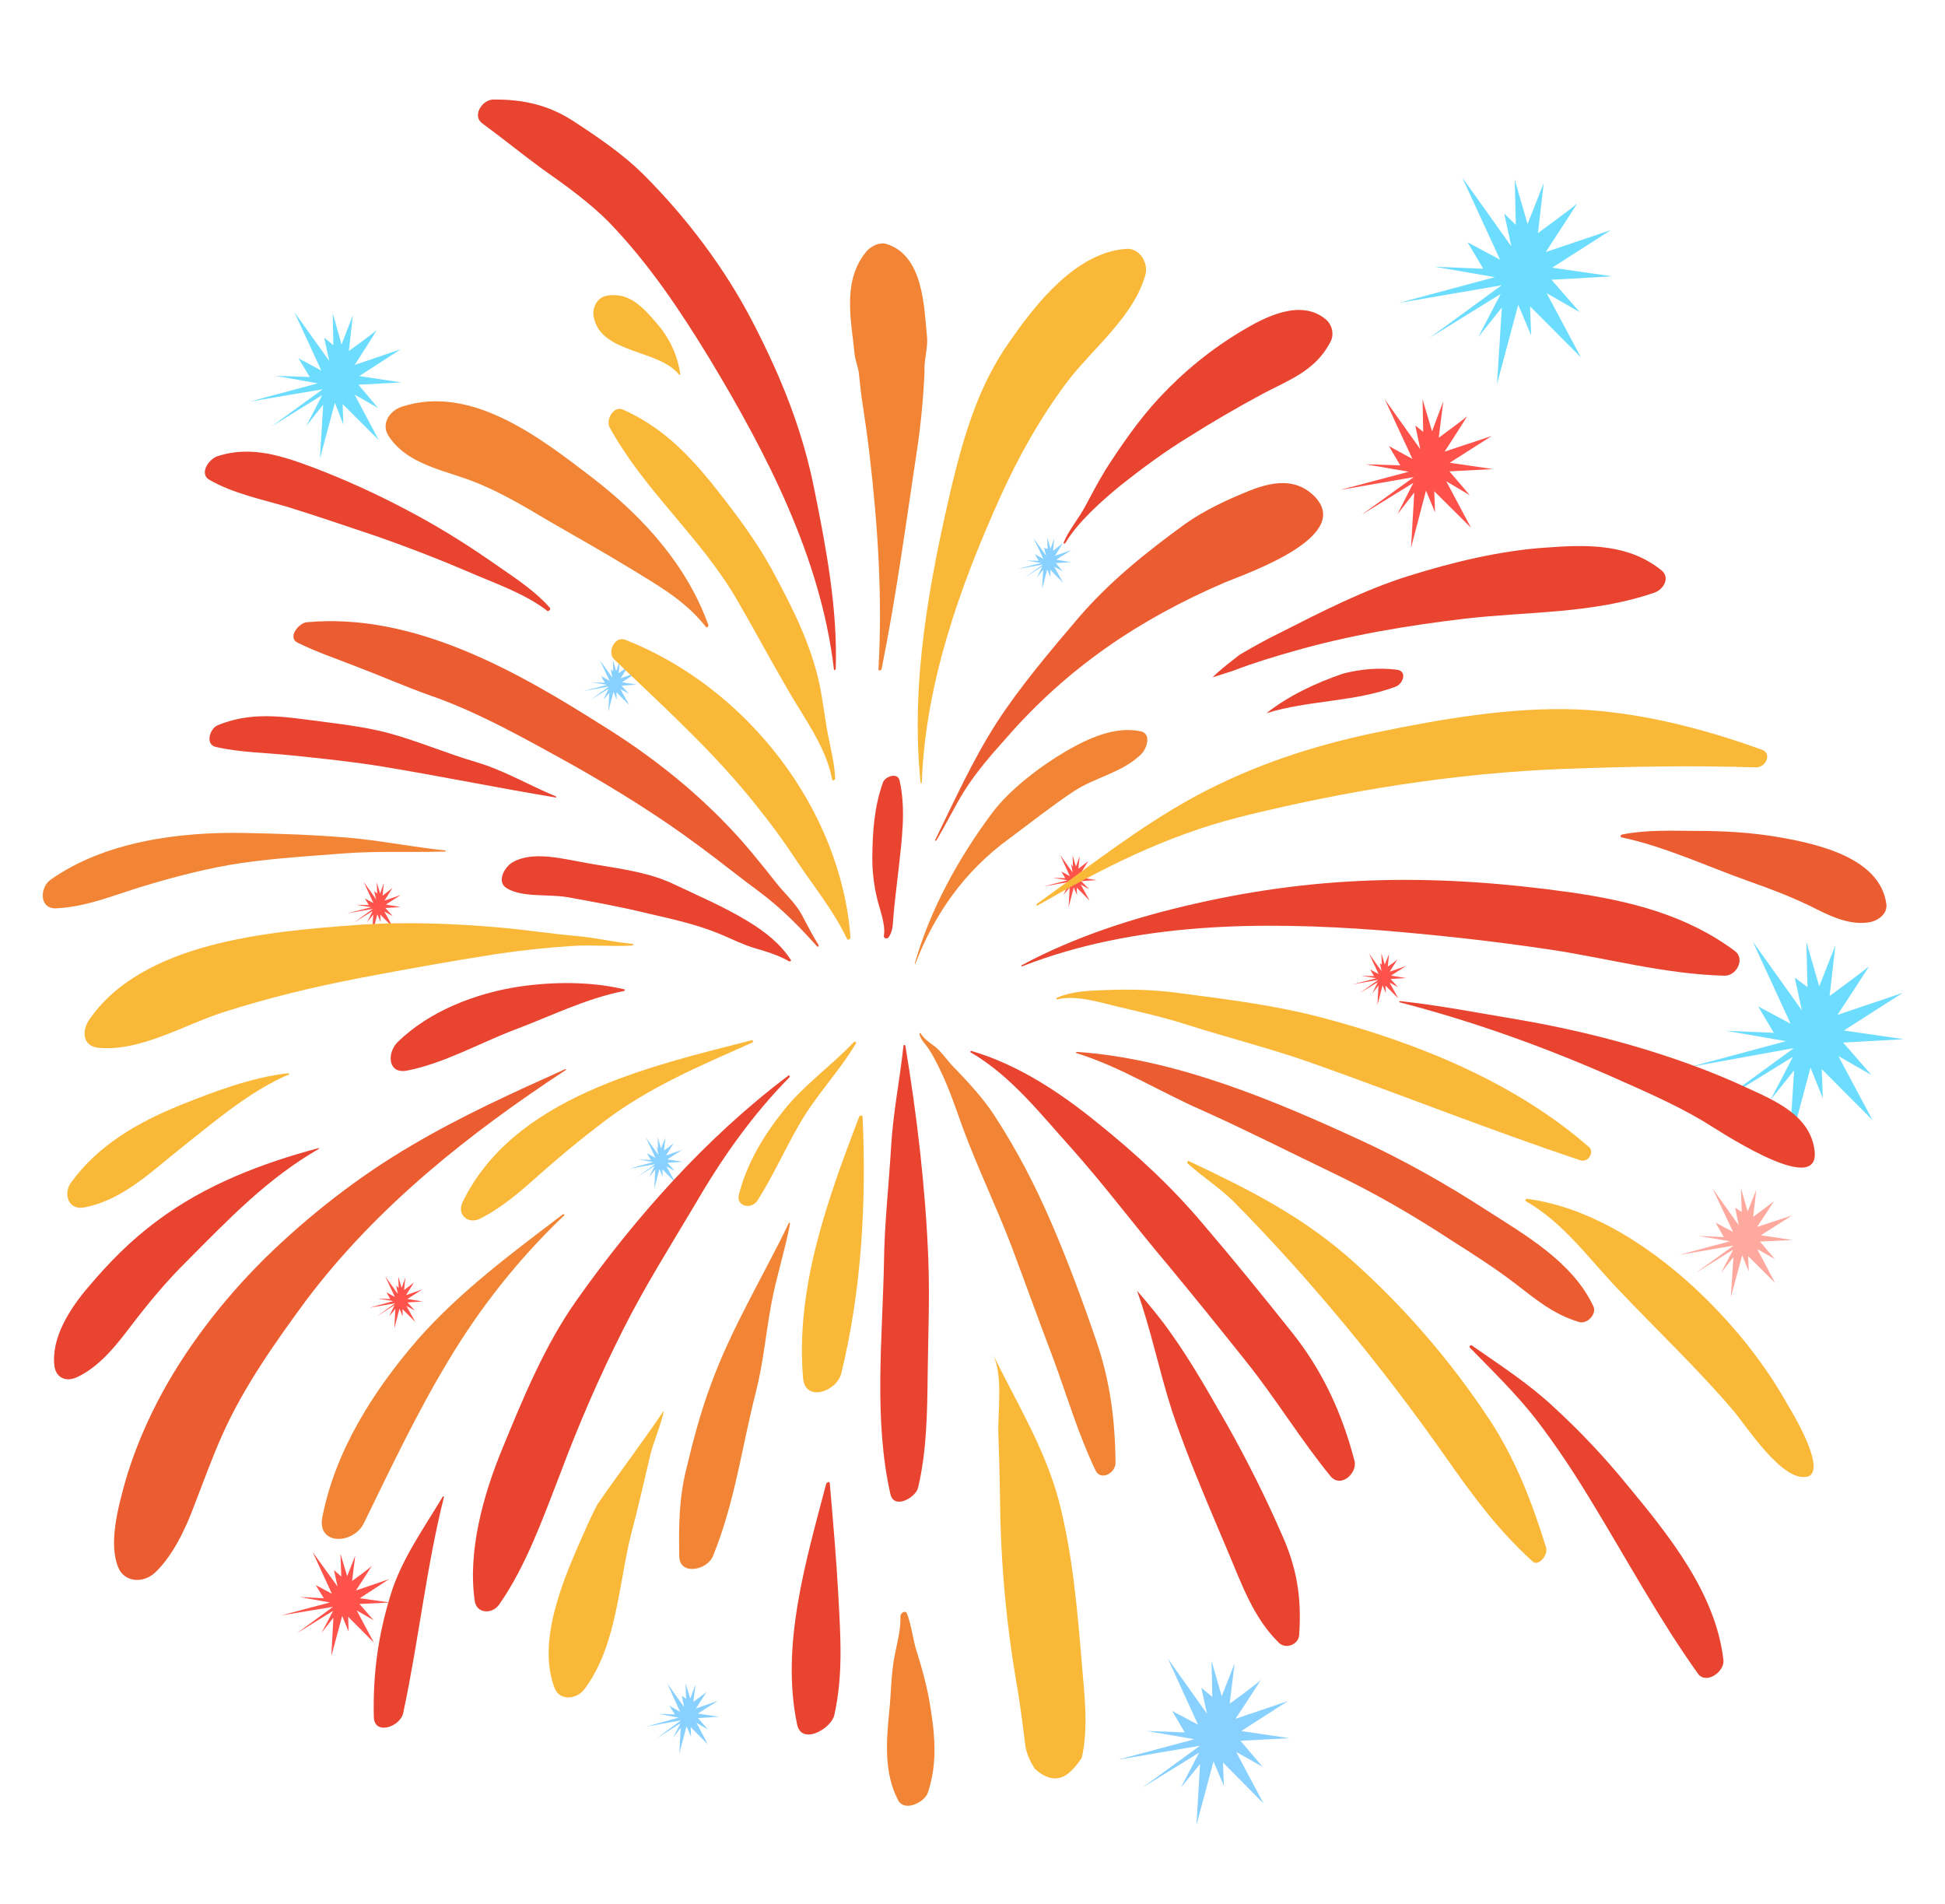 <?xml version="1.0" encoding="UTF-8"?> <svg xmlns="http://www.w3.org/2000/svg" width="235" height="230" viewBox="0 0 235 230" fill="none"> <path d="M218.385 119.251L218.253 113.798L219.806 119.158L221.757 114.191L221.06 120.32C221.06 120.32 225.428 117.131 225.77 116.763C226.112 116.395 222 122.609 222 122.609L229.877 119.951L222.783 124.494L230.015 125.542L222.695 125.952L226.117 129.876L222.115 127.58L226.25 135.329L220.109 129.163L220.24 132.68L218.749 128.975L216.186 138.545L216.767 129.312L213.909 132.887L216.634 127.662L208.003 132.997L216.738 126.618L204.217 128.889L215.781 125.782L208.541 124.527L214.319 124.771L212.419 121.577L216.343 123.671L211.77 113.738L217.707 122.061L216.847 118.107L218.385 119.251Z" fill="#6DDDFF"></path> <path d="M210.447 146.405L210.339 143.508L211.157 146.358L212.199 143.732L211.822 147.006C211.822 147.006 214.11 145.335 214.315 145.115C214.521 144.894 212.295 148.219 212.295 148.219L216.516 146.837L212.76 149.226L216.556 149.807L212.646 149.994L214.434 152.089L212.324 150.913L214.471 154.99L211.216 151.746L211.286 153.608L210.501 151.655L209.123 156.722L209.44 151.863L207.944 153.758L209.407 150.966L204.813 153.825L209.46 150.479L202.879 151.601L209.013 149.955L205.214 149.305L208.282 149.45L207.291 147.717L209.398 148.824L206.924 143.594L210.08 148.019L209.645 145.904L210.447 146.405Z" fill="#FFA89E"></path> <path d="M183.146 27.162L183.014 21.708L184.567 27.069L186.519 22.101L185.819 28.162C185.819 28.162 190.187 24.972 190.529 24.604C190.869 24.167 186.759 30.451 186.759 30.451L194.637 27.792L187.542 32.336L194.774 33.384L187.454 33.794L190.877 37.719L186.874 35.422L191.009 43.172L184.867 37.006L184.999 40.523L183.436 36.823L180.873 46.394L181.454 37.16L178.596 40.735L181.321 35.509L172.689 40.845L181.425 34.465L169.04 36.59L180.605 33.482L173.364 32.227L179.214 32.467L177.314 29.272L181.238 31.366L176.665 21.432L182.602 29.756L181.742 25.801L183.146 27.162Z" fill="#6DDDFF"></path> <path d="M146.473 204.993L146.382 200.643L147.61 204.919L149.171 200.944L148.569 205.824C148.569 205.824 152.037 203.315 152.308 202.952C152.582 202.657 149.278 207.645 149.278 207.645L155.609 205.502L149.975 209.12L155.776 209.985L149.876 210.302L152.558 213.446L149.357 211.65L152.652 217.865L147.766 212.93L147.872 215.758L146.622 212.797L144.558 220.47L144.995 213.111L142.68 215.959L144.873 211.736L137.98 215.991L144.984 210.899L135.075 212.585L144.314 210.113L138.507 209.11L143.143 209.291L141.622 206.694L144.747 208.356L141.101 200.366L145.837 207.04L145.15 203.904L146.473 204.993Z" fill="#88D0FF"></path> <path d="M82.898 205.234L82.829 203.372L83.396 205.201L84.044 203.5L83.766 205.592C83.766 205.592 85.293 204.524 85.359 204.382C85.496 204.234 84.082 206.401 84.082 206.401L86.753 205.466L84.318 207.008L86.825 207.397L84.338 207.56L85.529 208.934L84.146 208.125L85.525 210.732L83.454 208.655L83.497 209.827L82.951 208.549L82.077 211.856L82.246 208.734L81.295 209.971L82.225 208.182L79.303 210.033L82.283 207.832L78.038 208.594L81.986 207.506L79.547 207.044L81.544 207.12L80.864 206.059L82.174 206.803L80.621 203.378L82.65 206.218L82.386 204.853L82.898 205.234Z" fill="#88D0FF"></path> <path d="M79.51 138.752L79.458 137.373L79.865 138.729L80.387 137.45L80.23 138.982C80.23 138.982 81.341 138.218 81.407 138.075C81.476 138.001 80.467 139.588 80.467 139.588L82.435 138.906L80.627 140.062L82.489 140.355L80.642 140.476L81.533 141.455L80.516 140.899L81.585 142.834L80.031 141.276L80.065 142.173L79.673 141.231L79.05 143.622L79.176 141.263L78.428 142.211L79.09 140.854L76.933 142.24L79.153 140.642L76.04 141.192L78.929 140.381L77.138 140.083L78.635 140.123L78.178 139.323L79.195 139.879L78.034 137.397L79.538 139.511L79.357 138.486L79.51 138.752Z" fill="#88D0FF"></path> <path d="M74.099 81.099L74.047 79.72L74.454 81.076L74.905 79.802L74.748 81.333C74.748 81.333 75.859 80.569 75.925 80.426C75.993 80.353 74.985 81.94 74.985 81.94L76.953 81.258L75.145 82.413L76.936 82.711L75.089 82.832L75.98 83.81L74.963 83.254L76.032 85.189L74.478 83.632L74.512 84.528L74.12 83.586L73.498 85.977L73.626 83.688L72.875 84.566L73.537 83.21L71.378 84.526L73.597 82.929L70.484 83.478L73.376 82.736L71.585 82.439L73.082 82.479L72.625 81.679L73.643 82.235L72.482 79.753L73.985 81.867L73.804 80.842L74.099 81.099Z" fill="#88D0FF"></path> <path d="M126.579 66.3L126.527 64.921L126.934 66.276L127.385 65.003L127.228 66.534C127.228 66.534 128.336 65.701 128.405 65.627C128.473 65.554 127.464 67.14 127.464 67.14L129.432 66.458L127.624 67.613L129.415 67.911L127.569 68.031L128.389 69.014L127.371 68.459L128.44 70.393L126.887 68.836L126.92 69.732L126.529 68.791L125.907 71.181L126.032 68.823L125.284 69.77L125.946 68.414L123.79 69.799L126.009 68.203L122.897 68.752L125.788 68.01L123.997 67.712L125.494 67.753L125.037 66.953L126.054 67.509L124.894 65.028L126.396 67.141L126.147 66.19L126.579 66.3Z" fill="#88D0FF"></path> <path d="M129.644 104.711L129.593 103.332L129.999 104.688L130.45 103.414L130.294 104.945C130.294 104.945 131.402 104.112 131.471 104.039C131.539 103.965 130.53 105.552 130.53 105.552L132.499 104.87L130.69 106.026L132.482 106.324L130.635 106.445L131.597 107.419L130.579 106.863L131.649 108.799L130.095 107.241L130.128 108.137L129.737 107.195L129.114 109.587L129.239 107.227L128.489 108.106L129.15 106.749L126.994 108.135L129.214 106.538L126.1 107.087L128.993 106.345L127.201 106.047L128.698 106.087L128.241 105.287L129.259 105.843L128.095 103.291L129.599 105.406L129.418 104.38L129.644 104.711Z" fill="#FF524B"></path> <path d="M45.57 107.962L45.518 106.583L45.925 107.939L46.376 106.665L46.22 108.196C46.22 108.196 47.328 107.363 47.397 107.29C47.465 107.216 46.456 108.803 46.456 108.803L48.425 108.121L46.616 109.277L48.408 109.574L46.56 109.695L47.452 110.674L46.434 110.118L47.503 112.053L45.95 110.496L45.983 111.392L45.592 110.45L44.969 112.842L45.094 110.483L44.346 111.43L45.008 110.073L42.849 111.39L45.069 109.793L41.955 110.342L44.848 109.6L43.056 109.302L44.553 109.343L44.096 108.543L45.114 109.098L43.95 106.547L45.454 108.661L45.202 107.641L45.57 107.962Z" fill="#FF524B"></path> <path d="M48.172 155.617L48.121 154.237L48.528 155.593L48.978 154.319L48.822 155.851C48.822 155.851 49.931 155.017 49.999 154.944C50.068 154.87 49.058 156.458 49.058 156.458L51.027 155.776L49.218 156.931L51.081 157.224L49.234 157.345L50.125 158.324L49.107 157.768L50.177 159.704L48.623 158.146L48.656 159.043L48.265 158.1L47.642 160.492L47.768 158.133L47.017 159.012L47.678 157.654L45.522 159.04L47.742 157.443L44.628 157.992L47.518 157.181L45.655 156.888L47.153 156.928L46.696 156.128L47.714 156.684L46.552 154.201L48.056 156.316L47.875 155.29L48.172 155.617Z" fill="#FF524B"></path> <path d="M166.954 116.548L166.903 115.169L167.309 116.525L167.831 115.246L167.675 116.777C167.675 116.777 168.786 116.013 168.852 115.871C168.92 115.797 167.911 117.384 167.911 117.384L169.88 116.702L168.071 117.857L169.863 118.155L168.016 118.276L168.907 119.254L167.889 118.699L168.958 120.634L167.405 119.076L167.438 119.973L167.047 119.031L166.424 121.422L166.55 119.063L165.802 120.011L166.463 118.654L164.305 119.97L166.524 118.373L163.411 118.923L166.303 118.181L164.512 117.883L166.009 117.923L165.551 117.124L166.569 117.679L165.408 115.197L166.911 117.311L166.733 116.355L166.954 116.548Z" fill="#FF524B"></path> <path d="M41.236 190.458L41.133 187.699L41.947 190.411L42.922 187.928L42.538 190.995C42.538 190.995 44.758 189.398 44.892 189.181C45.097 188.961 43.008 192.139 43.008 192.139L47.017 190.771L43.471 193.077L47.122 193.598L43.425 193.771L45.137 195.733L43.099 194.553L45.166 198.428L42.059 195.312L42.126 197.106L41.343 195.221L40.029 200.077L40.283 195.429L38.855 197.25L40.252 194.601L35.866 197.308L40.234 194.118L34.005 195.148L39.858 193.59L36.201 192.93L39.127 193.085L38.141 191.49L40.103 192.537L37.779 187.504L40.783 191.663L40.353 189.686L41.236 190.458Z" fill="#FF524B"></path> <path d="M40.274 41.694L40.201 37.827L41.269 41.629L42.632 38.082L42.153 42.401C42.153 42.401 45.204 40.196 45.478 39.901C45.752 39.607 42.856 44.083 42.856 44.083L48.412 42.198L43.405 45.43L48.491 46.203L43.302 46.474L45.686 49.291L42.848 47.679L45.759 53.158L41.395 48.811L41.488 51.294L40.464 48.665L38.65 55.421L39.048 48.896L37.007 51.449L38.933 47.728L32.807 51.517L38.978 47.033L30.202 48.507L38.382 46.312L33.291 45.401L37.427 45.545L36.06 43.283L38.822 44.762L35.568 37.715L39.776 43.593L39.173 40.798L40.274 41.694Z" fill="#6DDDFF"></path> <path d="M171.955 52.173L171.879 48.236L173.021 52.103L174.382 48.488L173.833 52.88C173.833 52.88 176.953 50.601 177.227 50.307C177.501 50.012 174.537 54.562 174.537 54.562L180.236 52.668L175.157 55.905L180.385 56.669L175.125 56.944L177.583 59.825L174.742 58.144L177.73 63.757L173.291 59.346L173.387 61.898L172.292 59.273L170.484 66.167L170.876 59.504L168.837 62.127L170.761 58.336L164.495 62.203L170.806 57.641L161.89 59.193L170.212 56.989L164.979 56.087L169.186 56.226L167.817 53.896L170.653 55.439L167.322 48.258L171.606 54.27L171.001 51.406L171.955 52.173Z" fill="#FF524B"></path> <path d="M137.792 88.34C134.708 87.713 131.56 89.162 128.842 90.722C125.777 92.511 121.97 95.385 119.87 98.216C115.803 103.662 112.337 109.967 110.515 116.441C110.515 116.441 110.589 116.505 110.586 116.436C112.923 110.412 116.503 105.274 121.907 101.329C124.47 99.434 127.028 97.402 129.666 95.641C132.305 93.879 135.561 93.39 137.895 91.096C138.582 90.43 139.154 88.597 137.792 88.34Z" fill="#F18535"></path> <path d="M158.504 59.665C156.373 57.804 153.756 58.182 151.023 59.257C148.361 60.328 145.564 61.614 143.209 63.285C138.501 66.696 134.014 70.299 130.266 74.682C126.793 78.771 123.251 82.933 120.36 87.398C117.472 91.931 115.371 96.62 112.992 101.465C112.927 101.607 113.068 101.598 113.137 101.525C114.342 99.515 115.331 97.45 116.539 95.509C117.949 93.279 119.721 91.233 121.496 89.255C128.927 80.7 137.596 74.824 148.024 70.349C150.825 69.201 164.094 64.61 158.504 59.665Z" fill="#EB5C31"></path> <path d="M136.016 30.07C129.973 30.533 125.153 36.71 122.003 41.242C118.301 46.439 116.572 52.275 115.068 58.375C112.267 70.283 109.983 82.506 111.229 94.569C111.231 94.638 111.375 94.629 111.373 94.559C111.793 82.667 115.903 71.023 120.833 60.093C123.031 55.204 125.669 50.496 128.968 46.093C132.133 41.978 136.903 38.318 138.373 33.267C138.822 31.772 137.669 29.892 136.016 30.07Z" fill="#FAB839"></path> <path d="M160.126 38.533C157.122 36.111 152.937 38.244 150.087 39.946C146.333 42.189 143.023 44.885 140.084 48.039C137.625 50.679 135.535 53.709 133.587 56.729C132.716 58.164 131.92 59.662 131.123 61.161C130.326 62.66 129.167 63.975 128.515 65.533C128.449 65.675 128.664 65.73 128.73 65.588C130.2 63.081 133.227 60.404 135.434 58.606C137.987 56.58 140.754 54.539 143.533 52.842C146.449 50.998 149.51 49.214 152.575 47.568C155.711 45.916 158.868 44.814 160.662 41.46C161.266 40.525 161.005 39.233 160.126 38.533Z" fill="#E8442F"></path> <path d="M200.778 68.929C196.843 65.721 191.973 65.761 186.905 66.145C181.341 66.494 175.465 67.925 170.163 69.586C164.861 71.247 159.667 73.898 154.75 76.398C153.017 77.237 151.427 78.134 149.77 79.102C149.563 79.248 149.427 79.389 149.221 79.535C148.26 80.259 147.302 81.05 146.485 81.832C147.461 81.505 148.439 81.245 149.274 80.927C151.571 80.052 153.804 79.38 156.179 78.7C162.952 76.748 169.968 75.577 176.995 74.738C184.728 73.855 192.505 74.164 199.96 71.571C201.004 71.173 201.799 69.795 200.778 68.929Z" fill="#E8442F"></path> <path d="M212.943 90.597C205.928 88.054 198.157 86.022 190.521 85.704C182.534 85.407 174.19 86.856 166.346 88.473C158.572 90.085 151.392 92.454 144.406 96.204C137.561 99.944 131.601 104.689 125.279 109.192C125.211 109.262 125.219 109.461 125.357 109.386C133.301 104.848 140.778 101.002 149.726 98.72C162.451 95.54 175.85 93.378 188.96 92.89C196.714 92.605 204.402 92.456 212.105 92.703C213.378 92.756 214.089 91.055 212.943 90.597Z" fill="#FAB839"></path> <path d="M98.452 59.444C97.027 52.082 94.415 45.634 91.006 39.029C87.597 32.423 82.985 26.315 77.685 21.017C75.297 18.665 72.421 16.693 69.621 14.856C66.525 12.759 63.406 11.987 59.598 12.027C58.234 12.046 57.014 14.007 58.269 14.901C60.707 16.692 63.005 18.563 65.443 20.354C68.248 22.331 71.201 24.437 73.591 26.859C78.451 31.906 82.182 37.515 85.78 43.411C92.676 54.875 99.181 67.409 100.763 80.892C100.769 81.031 100.909 80.952 100.976 80.808C101.215 73.756 99.862 66.389 98.452 59.444Z" fill="#E8442F"></path> <path d="M107.239 29.513C106.253 29.154 105.08 29.788 104.512 30.596C101.73 34.137 102.885 38.906 103.259 42.812C103.369 43.717 103.774 44.534 103.809 45.444C103.929 46.629 104.046 47.744 104.241 48.925C104.543 50.941 104.847 53.026 105.074 55.047C106.076 63.614 106.629 72.21 106.138 80.87C106.146 81.08 106.442 80.992 106.511 80.847C108.335 71.822 109.551 62.555 110.925 53.488C111.218 51.365 111.436 49.246 111.58 47.133C111.619 46.218 111.734 45.299 111.699 44.389C111.728 43.194 112.125 41.836 112.005 40.651C111.641 37.025 111.56 30.996 107.239 29.513Z" fill="#F18535"></path> <path d="M99.979 88.44C99.616 86.442 99.397 84.436 98.963 82.443C97.926 77.771 95.828 73.587 93.586 69.413C91.496 65.437 88.699 61.787 85.907 58.275C82.818 54.505 79.757 51.499 75.296 49.49C74.125 48.939 73.186 50.743 73.65 51.619C77.817 59.222 84.571 64.844 88.948 72.294C91.023 75.853 92.957 79.49 95.031 83.048C97.034 86.611 99.751 90.058 100.553 94.187C100.561 94.396 100.914 94.233 100.907 94.025C100.839 92.217 100.338 90.368 99.979 88.44Z" fill="#FAB839"></path> <path d="M79.47 39.202C77.832 37.303 76.115 35.202 73.285 35.733C72.082 35.95 71.492 37.303 71.743 38.324C72.622 42.762 79.581 42.168 82.047 45.258C82.121 45.322 82.26 45.244 82.186 45.179C81.891 42.986 80.885 40.838 79.47 39.202Z" fill="#FAB839"></path> <path d="M75.585 77.303C74.276 76.763 73.35 78.769 74.168 79.619C79.439 84.694 84.77 89.487 89.484 95.016C91.88 97.847 94.135 100.757 96.184 103.889C98.308 107.085 100.706 109.986 102.337 113.423C102.416 113.626 102.768 113.464 102.76 113.256C101.609 97.766 90.255 83.082 75.585 77.303Z" fill="#FAB839"></path> <path d="M85.588 75.509C82.972 68.244 77.711 62.459 71.637 57.76C65.493 53.065 56.998 46.321 48.506 49.148C47.033 49.657 46.026 51.238 46.931 52.625C48.821 55.669 52.622 56.591 55.86 57.688C59.673 58.954 63.163 61.067 66.506 63.053C69.846 64.969 73.113 66.822 76.385 68.811C79.73 70.865 82.779 72.594 85.239 75.67C85.391 75.935 85.596 75.716 85.588 75.509Z" fill="#F18535"></path> <path d="M108.682 94.25C108.422 93.284 106.954 93.798 106.684 94.516C105.61 97.529 105.425 100.487 105.397 103.644C105.381 105.188 105.599 106.998 105.952 108.449C106.222 109.694 107.041 111.676 106.795 113.024C106.734 113.379 107.185 113.491 107.397 113.197C107.818 112.539 107.868 111.905 107.913 111.13C108.058 109.087 108.351 107.035 108.571 104.987C108.956 101.456 109.485 97.776 108.682 94.25Z" fill="#E8442F"></path> <path d="M98.89 114.153C98.135 112.965 97.52 111.7 96.834 110.439C96.072 109.046 94.751 107.895 93.782 106.653C91.919 104.301 90.056 101.949 87.988 99.816C83.555 95.158 78.362 91.099 72.839 87.68C62.514 81.138 50.035 73.981 37.088 75.169C36.097 75.233 34.674 77.044 35.974 77.646C38.289 78.801 40.733 79.603 43.111 80.548C46.063 81.661 48.879 82.92 51.828 83.965C57.87 86.044 63.674 89.376 69.255 92.448C74.477 95.406 79.783 98.702 84.603 102.304C87.012 104.071 89.355 105.979 91.764 107.746C94.466 109.769 96.534 111.902 98.756 114.368C98.829 114.432 98.966 114.285 98.89 114.153Z" fill="#EB5C31"></path> <path d="M66.418 73.402C64.347 71.079 61.592 69.414 59.118 67.664C55.772 65.355 52.437 63.319 48.824 61.437C45.355 59.614 41.678 57.941 38.013 56.541C34.276 55.145 30.398 53.758 26.27 55.117C25.22 55.458 24.011 57.242 25.314 57.977C28.21 59.632 31.565 60.302 34.789 61.254C38.444 62.382 42.105 63.647 45.693 64.847C49.283 66.117 52.804 67.458 56.261 68.941C59.502 70.369 63.161 71.565 66.004 73.701C66.229 74.028 66.637 73.592 66.418 73.402Z" fill="#E8442F"></path> <path d="M95.577 116.007C94.298 113.987 92.331 112.485 90.303 111.259C87.479 109.541 84.171 108.126 81.145 106.693C77.905 105.205 73.999 104.846 70.507 104.189C67.943 103.743 64.297 102.757 61.875 104.202C60.907 104.807 59.983 106.562 61.213 107.297C63.097 108.464 66.334 107.985 68.543 108.385C71.891 108.984 75.169 109.587 78.454 110.393C81.452 111.082 84.306 111.713 87.11 112.889C88.477 113.479 89.702 114.079 91.134 114.529C92.493 114.917 94.14 115.421 95.37 116.156C95.511 116.147 95.647 116.003 95.577 116.007Z" fill="#E8442F"></path> <path d="M53.808 102.74C49.842 102.33 45.932 101.525 41.899 101.184C37.795 100.848 33.699 100.707 29.606 100.632C21.63 100.467 12.578 101.674 6.056 106.317C4.822 107.241 4.709 109.793 6.752 109.734C10.554 109.566 13.952 108.053 17.578 106.982C21.413 105.833 25.394 104.806 29.321 104.239C33.32 103.668 37.471 103.414 41.479 103.103C45.558 102.788 49.656 102.994 53.742 102.874C53.883 102.866 53.878 102.736 53.808 102.74Z" fill="#F18535"></path> <path d="M67.171 96.215C63.942 94.879 60.906 93.063 57.548 92.07C53.976 91.024 50.6 89.564 47.031 88.585C43.819 87.717 40.416 87.397 37.079 86.939C33.316 86.441 29.913 86.12 26.296 87.621C25.322 88.018 24.761 89.995 26.113 90.244C29.106 90.925 32.214 90.929 35.335 91.267C38.952 91.641 42.569 92.014 46.123 92.593C53.161 93.754 60.139 95.187 67.177 96.348C67.177 96.348 67.245 96.277 67.171 96.215Z" fill="#E8442F"></path> <path d="M76.445 114.024C74.18 113.835 71.9 113.252 69.564 113.068C66.52 112.796 63.468 112.326 60.423 112.054C54.618 111.557 48.823 111.324 42.983 111.752C32.429 112.537 17.167 113.813 10.754 123.232C9.818 124.607 10.03 126.438 11.94 126.583C16.968 127.062 22.346 123.765 26.947 122.295C32.314 120.579 37.767 119.253 43.3 118.186C48.904 117.114 54.51 116.108 60.121 115.234C63.138 114.783 66.231 114.46 69.257 114.272C71.651 114.124 73.989 114.374 76.312 114.23C76.523 114.217 76.586 114.016 76.445 114.024Z" fill="#FAB839"></path> <path d="M75.422 119.521C71.428 118.565 66.905 118.584 62.758 119.184C57.417 119.995 51.844 122.167 48.028 125.908C46.734 127.201 46.833 129.819 49.218 129.33C53.707 128.439 57.927 126.017 62.178 124.401C66.498 122.78 70.799 120.623 75.359 119.727C75.5 119.718 75.563 119.512 75.422 119.521Z" fill="#E8442F"></path> <path d="M68.257 129.177C61.949 132.012 55.712 134.842 49.785 138.345C43.368 142.087 37.274 146.846 31.98 152.037C26.895 157.075 22.272 163.053 19.015 169.356C17.419 172.436 16.048 175.779 15.102 179.093C14.287 182.053 13.096 186.422 14.273 189.321C14.982 191.143 17.27 191.339 18.717 189.999C20.92 187.917 22.436 184.634 23.473 181.867C24.579 179.027 25.61 176.122 26.861 173.341C29.424 167.567 33.283 162.124 37.082 156.962C45.571 145.749 56.576 137 68.402 129.236C68.402 129.236 68.326 129.103 68.257 129.177Z" fill="#EB5C31"></path> <path d="M95.206 129.977C85.374 137.37 76.706 147.121 69.693 157.043C65.811 162.515 63.184 168.949 60.687 175.027C58.386 180.604 56.49 187.408 57.359 193.404C57.559 194.922 59.429 195.078 60.314 193.837C63.581 189.17 65.654 183.26 67.682 178.048C69.898 172.128 72.406 166.328 75.276 160.644C77.878 155.464 80.991 150.529 83.959 145.534C87.192 139.965 90.867 134.714 95.426 130.102C95.421 129.963 95.344 129.829 95.206 129.977Z" fill="#E8442F"></path> <path d="M68.006 146.699C61.825 151.405 55.639 155.973 50.499 161.791C45.09 168.042 40.503 175.281 38.945 183.292C38.288 186.735 42.711 186.584 43.971 184.003C47.222 177.338 50.334 170.751 54.167 164.395C57.999 157.969 62.637 152.115 68.085 146.902C68.297 146.818 68.146 146.62 68.006 146.699Z" fill="#F18535"></path> <path d="M53.483 180.825C51.223 184.609 48.526 188.35 47.229 192.561C45.67 197.559 45.047 202.286 45.166 207.384C45.18 209.692 48.343 208.648 48.716 206.945C50.574 198.291 51.48 189.489 53.63 180.886C53.698 180.741 53.553 180.751 53.483 180.825Z" fill="#E8442F"></path> <path d="M90.847 125.661C78.283 128.866 61.983 132.586 55.868 145.278C55.213 146.687 56.463 147.904 57.927 147.262C60.779 145.848 63.041 143.789 65.372 141.725C67.772 139.588 70.316 137.511 72.865 135.57C78.446 131.314 84.516 128.803 90.928 125.929C90.996 125.856 90.988 125.651 90.847 125.661Z" fill="#FAB839"></path> <path d="M38.496 138.699C31.6 140.527 24.735 143.179 18.997 147.48C15.815 149.823 13.145 152.546 10.628 155.534C8.449 158.087 6.164 161.612 6.577 165.029C6.772 166.463 8.001 167.002 9.327 166.365C12.051 165.085 14.085 162.472 15.846 160.153C17.946 157.398 20.122 154.777 22.59 152.342C27.659 147.259 32.239 142.413 38.569 138.763C38.572 138.831 38.567 138.694 38.496 138.699Z" fill="#E8442F"></path> <path d="M104.223 134.935C104.212 134.655 103.848 134.749 103.782 134.963C99.902 145.16 96.105 155.632 97.031 166.503C97.289 169.429 101.066 168.137 101.644 165.928C104.128 155.75 104.682 145.135 104.223 134.935Z" fill="#FAB839"></path> <path d="M109.39 126.339C109.385 126.199 109.155 126.213 109.16 126.353C108.709 130.525 107.869 134.579 107.649 138.807C107.367 143.389 106.855 147.986 106.803 152.554C106.622 161.696 105.546 171.525 107.587 180.532C108.044 182.401 110.673 180.907 110.933 179.697C111.986 175.208 112.033 170.5 112.086 165.931C112.138 161.362 112.34 156.714 112.163 152.16C111.827 143.541 110.796 134.823 109.39 126.339Z" fill="#E8442F"></path> <path d="M95.307 147.762C92.138 154.33 88.372 160.448 85.869 167.323C84.615 170.691 83.726 174.105 82.909 177.515C82.026 181.069 82.007 184.426 82.068 187.989C82.085 190.365 85.403 189.731 86.138 188.005C88.799 181.469 89.637 174.772 91.347 168.088C92.234 164.604 92.535 161.018 93.201 157.478C93.806 154.223 94.85 151.078 95.454 147.822C95.449 147.683 95.377 147.687 95.307 147.762Z" fill="#F18535"></path> <path d="M72.193 181.722C71.586 182.879 71.051 184.031 70.519 185.252C68.12 190.646 64.792 198.264 67.029 203.984C67.666 205.549 69.752 205.273 70.644 204.028C74.566 198.745 74.722 191.333 76.297 185.156C77.122 182.099 77.8 178.983 78.55 175.862C78.922 174.231 79.859 172.215 80.223 170.376C77.692 174.172 74.867 177.847 72.193 181.722Z" fill="#FAB839"></path> <path d="M101.298 192.867C101.05 188.324 100.654 183.79 100.255 179.187C100.245 178.907 99.879 179.07 99.813 179.285C97.345 188.698 94.308 198.778 96.309 208.331C96.853 210.892 100.419 208.843 100.803 207.206C101.883 202.369 101.556 197.69 101.298 192.867Z" fill="#E8442F"></path> <path d="M103.15 125.908C100.399 128.795 97.194 131.018 94.668 134.169C92.21 137.245 90.192 140.64 89.26 144.381C88.952 145.72 90.755 146.157 91.501 145.067C93.391 142.097 94.775 138.952 96.52 135.922C98.532 132.388 101.354 129.496 103.44 126.027C103.435 125.889 103.288 125.76 103.15 125.908Z" fill="#FAB839"></path> <path d="M34.824 129.653C30.379 130.146 25.909 131.87 21.79 133.502C16.626 135.612 11.909 138.308 8.606 142.823C7.594 144.186 8.239 146.261 10.208 145.86C14.992 144.936 18.539 141.292 22.256 138.388C26.11 135.339 30.16 131.868 34.761 129.862C34.976 129.917 34.966 129.644 34.824 129.653Z" fill="#FAB839"></path> <path d="M132.492 162.091C130.863 157.304 129.089 152.527 127.104 147.904C125.118 143.28 122.851 138.885 120.083 134.662C118.853 132.785 117.114 130.871 115.531 129.226C114.779 128.506 114.166 127.638 113.487 126.913C112.807 126.188 111.702 125.701 111.234 124.823C111.159 124.758 111.09 124.832 111.095 124.971C111.26 125.52 111.488 125.785 111.868 126.249C112.63 127.248 113.18 128.4 113.731 129.553C114.755 131.723 115.489 133.911 116.298 136.165C118.075 141.012 120.352 145.686 122.201 150.528C123.892 155.031 125.511 159.539 127.199 163.972C128.893 168.544 130.225 173.14 132.35 177.615C132.981 178.972 134.827 177.943 134.779 176.689C134.728 171.45 134.121 166.877 132.492 162.091Z" fill="#F18535"></path> <path d="M154.762 185.123C152.862 180.775 150.749 176.58 148.421 172.4C146.252 168.628 144.078 164.717 141.556 161.178C140.255 159.306 138.815 157.583 137.377 155.93C139.075 160.64 140.06 165.677 141.615 170.466C142.106 171.972 142.669 173.472 143.232 174.972C144.839 179.2 146.662 183.413 148.41 187.561C150.079 191.505 151.458 195.468 154.539 198.482C155.365 199.266 156.863 198.68 156.966 197.556C157.296 192.853 156.655 189.262 154.762 185.123Z" fill="#E8442F"></path> <path d="M125.005 213.655C126.168 214.75 127.84 215.535 129.422 213.934C129.927 213.458 130.352 212.875 130.706 212.352C131.536 208.685 131.009 204.658 130.726 201.172C130.174 194.533 129.621 187.894 127.953 181.381C126.294 175.089 122.87 169.52 119.955 163.585C121.251 166.229 120.518 170.501 120.628 173.387C120.76 176.826 120.817 180.271 120.872 183.66C121.041 190.045 121.66 196.457 122.723 202.786C123.195 205.371 123.518 207.964 123.842 210.558C123.963 211.774 124.448 212.745 125.005 213.655Z" fill="#FAB839"></path> <path d="M163.649 176.456C162.149 170.726 159.815 165.605 156.068 160.924C152.546 156.506 149.026 152.157 145.366 147.887C141.554 143.349 137.189 139.333 132.55 135.612C128.13 132.016 123.002 128.605 117.369 126.962C117.298 126.967 117.16 127.114 117.231 127.11C122.122 129.912 125.8 134.667 129.526 138.794C133.552 143.318 137.161 148.147 141.048 152.749C144.264 156.632 147.41 160.52 150.558 164.477C154.154 168.96 157.124 173.9 160.792 178.378C162.06 179.821 164.059 177.886 163.649 176.456Z" fill="#E8442F"></path> <path d="M186.812 186.983C185.106 181.474 183.128 176.33 179.947 171.473C175.328 164.49 169.802 158.052 163.519 152.426C157.385 146.93 150.98 143.741 143.635 140.267C143.49 140.208 143.355 140.425 143.503 140.554C145.204 142.108 147.179 143.366 148.883 144.989C158.237 154.438 167.067 165.17 174.688 176.05C177.857 180.561 180.944 184.8 185.085 188.553C185.831 189.406 187.059 187.868 186.812 186.983Z" fill="#FAB839"></path> <path d="M209.647 114.914C203.838 110.569 197 108.833 189.624 107.783C174.024 105.604 159.918 105.619 144.327 109.186C137.195 110.799 129.88 113.14 123.454 116.603C123.386 116.673 123.391 116.803 123.529 116.729C137.218 111.385 152.449 111.301 166.738 112.384C173.601 112.943 180.471 113.698 187.282 114.717C194.376 115.785 201.007 117.664 208.28 117.871C209.765 117.976 210.884 115.884 209.647 114.914Z" fill="#E8442F"></path> <path d="M219.243 139.002C218.732 134.816 214.63 133.04 211.1 131.431C206.632 129.338 201.897 127.671 197.101 126.279C192.663 125.001 187.951 123.944 183.319 123.155C178.617 122.37 173.91 121.449 169.147 120.94C169.076 120.944 169.011 121.085 169.081 121.08C177.732 123.311 186.272 126.366 194.406 129.923C198.15 131.587 202.035 133.241 205.583 135.325C206.811 135.994 219.965 145.01 219.243 139.002Z" fill="#E8442F"></path> <path d="M191.994 138.583C183.144 130.835 171.436 126.042 159.934 122.993C154.219 121.467 148.463 120.754 142.564 119.983C139.578 119.565 136.605 119.486 133.568 119.613C131.732 119.663 129.471 119.74 127.733 120.527C127.594 120.604 127.599 120.739 127.741 120.73C130.124 120.171 132.989 121.137 135.273 121.667C137.984 122.304 140.552 122.883 143.201 123.728C148.498 125.416 153.923 126.759 159.158 128.654C169.767 132.436 180.178 136.569 190.85 140.144C191.927 140.548 192.652 139.15 191.994 138.583Z" fill="#FAB839"></path> <path d="M192.513 157.801C189.971 152.421 184.321 149.228 179.381 146.057C174.657 143.009 169.659 140.184 164.464 137.783C153.929 132.922 141.97 127.879 130.098 127.076C130.027 127.08 129.962 127.221 130.033 127.217C135.341 128.857 140.135 131.901 145.181 134.106C150.518 136.498 155.65 139.109 160.921 141.642C165.975 144.052 170.759 146.822 175.411 149.875C177.953 151.49 180.496 153.105 182.904 154.934C185.459 156.89 187.585 158.738 190.741 159.697C191.746 160.042 192.973 158.73 192.513 157.801Z" fill="#EB5C31"></path> <path d="M219.119 177.311C219.252 175.156 216.59 170.691 216.059 169.826C213.307 164.882 209.792 160.473 205.722 156.515C200.174 151.131 192.563 145.883 184.467 144.82C184.324 144.829 184.261 145.041 184.335 145.106C188.85 147.649 191.936 152.017 195.424 155.666C200.101 160.623 205.125 165.348 209.526 170.53C211.094 172.436 215.33 178.944 218.233 178.408C218.802 178.371 219.071 177.938 219.119 177.311Z" fill="#FAB839"></path> <path d="M196.474 179.239C193.773 175.94 190.865 172.863 187.751 170.007C184.709 167.148 181.261 164.94 177.805 162.524C177.66 162.464 177.453 162.686 177.601 162.816C180.281 165.56 183.031 168.231 185.436 171.271C187.994 174.58 190.271 178.046 192.409 181.591C196.604 188.477 200.45 195.595 205.135 202.171C206.118 203.567 208.421 201.956 208.224 200.509C207.275 192.367 201.498 185.306 196.474 179.239Z" fill="#E8442F"></path> <path d="M112.266 205.356C111.895 203.347 111.383 201.488 110.797 199.633C110.298 198.123 110.161 196.45 109.588 194.945C109.422 194.465 108.774 194.856 108.79 195.276C108.853 196.954 108.329 198.669 108.025 200.37C107.661 202.426 107.667 204.527 107.452 206.643C107.078 210.381 106.78 214.184 108.527 217.507C109.318 218.928 111.704 217.725 112.102 216.578C113.361 212.854 112.926 209.168 112.266 205.356Z" fill="#F18535"></path> <path d="M227.912 109.197C227.136 103.627 219.645 101.941 214.733 101.105C211.529 100.566 208.197 100.374 204.943 100.379C201.972 100.367 198.924 100.224 195.976 100.82C195.835 100.829 195.704 101.108 195.918 101.162C201.123 102.25 206.308 104.693 211.327 106.47C213.765 107.329 216.205 108.256 218.582 109.39C220.745 110.47 223.2 111.802 225.733 111.436C226.859 111.296 228.099 110.404 227.912 109.197Z" fill="#EB5C31"></path> <path d="M168.696 80.9C166.497 80.638 164.386 80.838 162.287 81.371C158.941 82.518 155.68 84.059 153.005 86.165C158.1 84.574 163.549 84.831 168.563 82.979C169.54 82.65 170.113 81.011 168.696 80.9Z" fill="#E8442F"></path> </svg> 